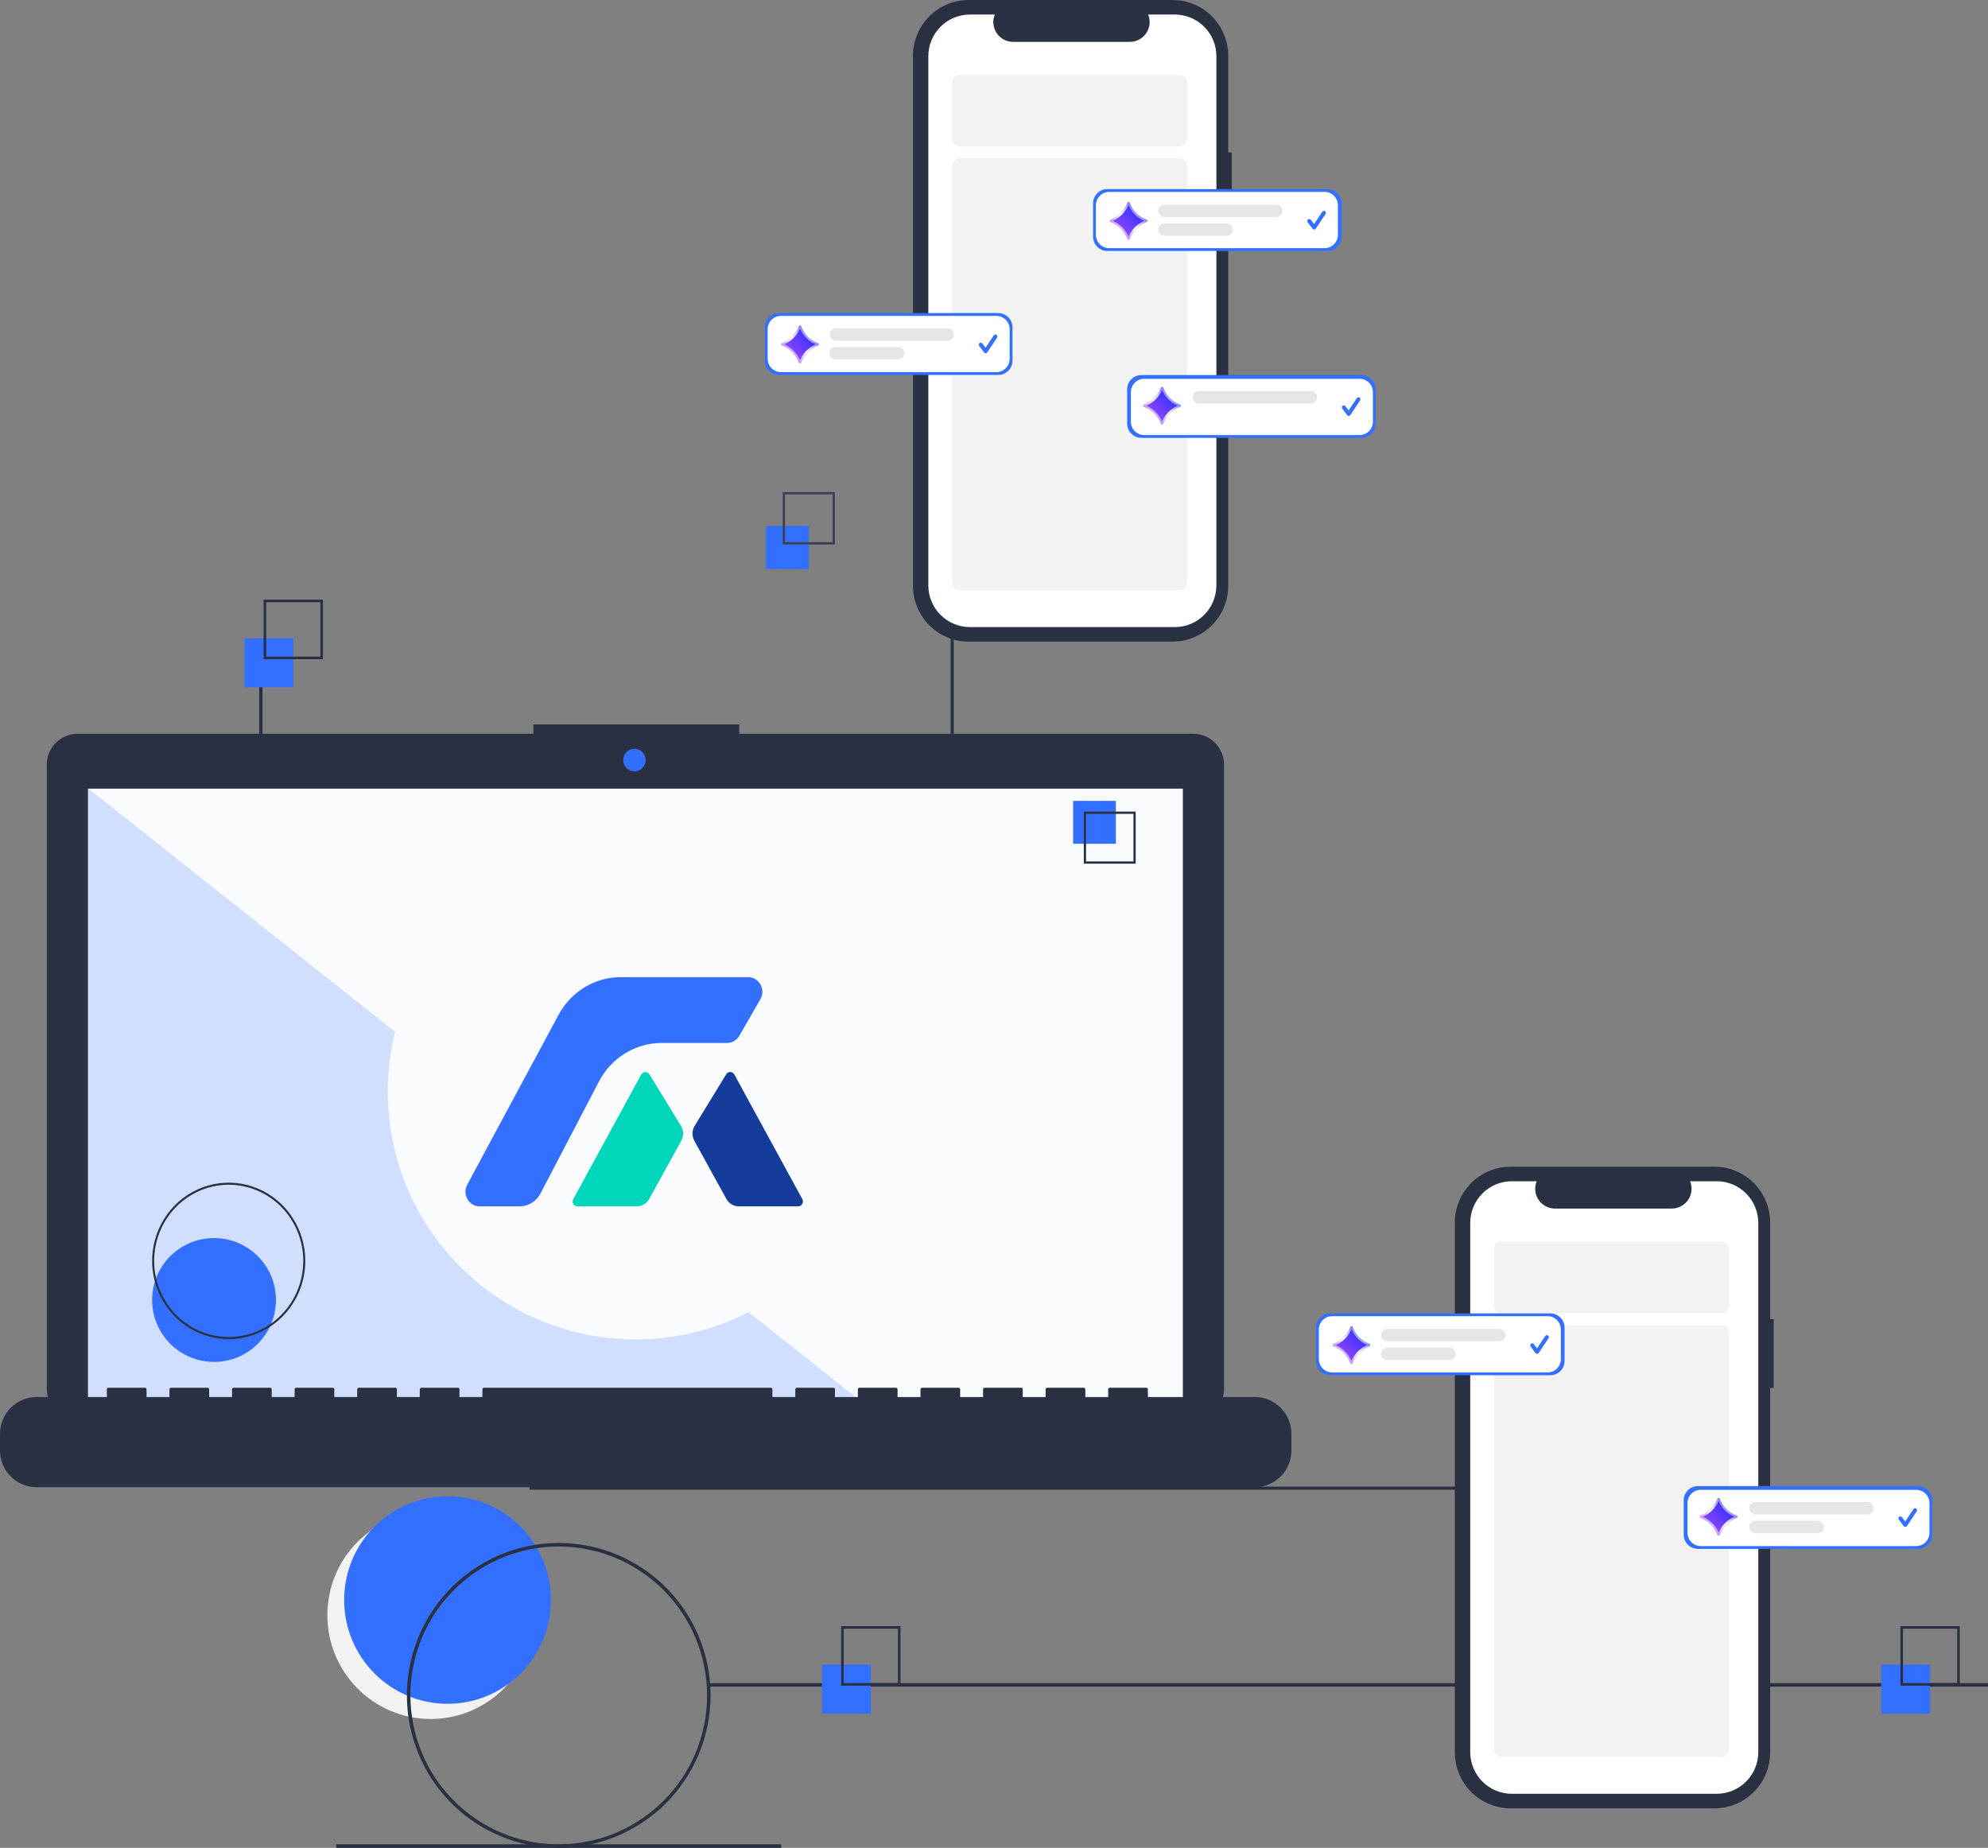<svg width="610" height="567" viewBox="0 0 610 567" fill="none" xmlns="http://www.w3.org/2000/svg">
<rect x="0" y="0" width="610" height="567" fill="#808080" stroke="none"/>
<path d="M132.171 527.47C149.691 527.47 163.894 513.211 163.894 495.622C163.894 478.034 149.691 463.775 132.171 463.775C114.65 463.775 100.447 478.034 100.447 495.622C100.447 513.211 114.65 527.47 132.171 527.47Z" fill="#F2F2F2"/>
<path d="M137.328 522.809C154.848 522.809 169.051 508.551 169.051 490.962C169.051 473.373 154.848 459.115 137.328 459.115C119.808 459.115 105.604 473.373 105.604 490.962C105.604 508.551 119.808 522.809 137.328 522.809Z" fill="#3370FF"/>
<path d="M507.384 456.165H162.478V457.116H507.384V456.165Z" fill="#2A3142"/>
<path d="M366.155 225.166H226.84V222.283H163.669V225.166H23.78C22.543 225.166 21.317 225.41 20.174 225.886C19.03 226.361 17.992 227.058 17.117 227.936C16.241 228.815 15.547 229.858 15.074 231.006C14.6 232.153 14.356 233.384 14.356 234.626V426.136C14.356 428.645 15.349 431.051 17.117 432.825C18.884 434.599 21.281 435.596 23.78 435.596H366.155C368.655 435.596 371.051 434.599 372.819 432.825C374.586 431.051 375.579 428.645 375.579 426.136V234.626C375.579 233.384 375.335 232.153 374.862 231.006C374.388 229.858 373.694 228.815 372.819 227.936C371.944 227.058 370.905 226.361 369.762 225.886C368.618 225.41 367.393 225.166 366.155 225.166Z" fill="#2A3142"/>
<path d="M362.954 242H27V432.252H362.954V242Z" fill="#F9FBFF"/>
<path d="M194.681 236.696C196.584 236.696 198.127 235.147 198.127 233.237C198.127 231.326 196.584 229.778 194.681 229.778C192.778 229.778 191.235 231.326 191.235 233.237C191.235 235.147 192.778 236.696 194.681 236.696Z" fill="#3370FF"/>
<path opacity="0.2" d="M266.868 432.137H26.991V241.885L266.868 432.137Z" fill="#3370FF"/>
<path d="M119 335C119 376.974 153.026 411 195 411C236.974 411 271 376.974 271 335C271 293.026 236.974 259 195 259C153.026 259 119 293.026 119 335Z" fill="#F9FBFF"/>
<path d="M147.19 370.164H159.438C162.115 370.164 164.576 368.65 165.843 366.223L183.788 331.858C187.589 324.578 194.971 320.036 203.002 320.036H223.102C224.643 320.036 226.07 319.2 226.855 317.836L233.318 306.613C235.042 303.621 232.946 299.836 229.565 299.836H190.461C182.525 299.836 175.216 304.271 171.374 311.416L143.373 363.502C141.764 366.494 143.867 370.164 147.19 370.164Z" fill="#3370FF"/>
<path d="M195.416 370.164H177.175C176.063 370.164 175.363 368.933 175.907 367.935L196.762 329.711C197.301 328.722 198.673 328.686 199.26 329.646L208.929 345.448C209.785 346.847 209.825 348.616 209.033 350.053L199.211 367.888C198.437 369.295 196.987 370.164 195.416 370.164Z" fill="#00D6B9"/>
<path d="M226.674 370.164H244.915C246.026 370.164 246.727 368.933 246.183 367.935L225.328 329.711C224.789 328.722 223.417 328.686 222.83 329.646L213.161 345.448C212.305 346.847 212.265 348.616 213.057 350.053L222.879 367.888C223.653 369.295 225.103 370.164 226.674 370.164Z" fill="#143C9A"/>
<path d="M65.678 417.9C76.171 417.9 84.678 409.394 84.678 398.9C84.678 388.407 76.171 379.9 65.678 379.9C55.184 379.9 46.678 388.407 46.678 398.9C46.678 409.394 55.184 417.9 65.678 417.9Z" fill="#3370FF"/>
<path d="M342.388 245.745H329.273V258.91H342.388V245.745Z" fill="#3370FF"/>
<path d="M348.477 265.023H332.552V249.036H348.477V265.023ZM333.244 264.328H347.784V249.731H333.244V264.328Z" fill="#2A3142"/>
<path d="M385.012 428.678H352.225V426.306C352.225 426.244 352.213 426.183 352.19 426.126C352.166 426.069 352.132 426.017 352.088 425.974C352.045 425.93 351.993 425.895 351.936 425.872C351.879 425.848 351.818 425.836 351.757 425.836H340.516C340.454 425.836 340.393 425.848 340.337 425.872C340.28 425.895 340.228 425.93 340.185 425.974C340.141 426.017 340.107 426.069 340.083 426.126C340.059 426.183 340.047 426.244 340.047 426.306V428.678H333.022V426.306C333.022 426.244 333.009 426.183 332.986 426.126C332.962 426.069 332.928 426.017 332.884 425.974C332.841 425.93 332.789 425.895 332.732 425.872C332.676 425.848 332.615 425.836 332.553 425.836H321.312C321.25 425.836 321.19 425.848 321.133 425.872C321.076 425.895 321.024 425.93 320.981 425.974C320.937 426.017 320.903 426.069 320.879 426.126C320.856 426.183 320.844 426.244 320.844 426.306V428.678H313.818V426.306C313.818 426.244 313.806 426.183 313.782 426.126C313.759 426.069 313.724 426.017 313.681 425.974C313.637 425.93 313.586 425.895 313.529 425.872C313.472 425.848 313.411 425.836 313.349 425.836H302.108C302.047 425.836 301.986 425.848 301.929 425.872C301.872 425.895 301.82 425.93 301.777 425.974C301.734 426.017 301.699 426.069 301.676 426.126C301.652 426.183 301.64 426.244 301.64 426.306V428.678H294.614V426.306C294.614 426.244 294.602 426.183 294.578 426.126C294.555 426.069 294.52 426.017 294.477 425.974C294.433 425.93 294.382 425.895 294.325 425.872C294.268 425.848 294.207 425.836 294.146 425.836H282.904C282.843 425.836 282.782 425.848 282.725 425.872C282.668 425.895 282.617 425.93 282.573 425.974C282.53 426.017 282.495 426.069 282.472 426.126C282.448 426.183 282.436 426.244 282.436 426.306V428.678H275.41V426.306C275.41 426.244 275.398 426.183 275.375 426.126C275.351 426.069 275.317 426.017 275.273 425.974C275.23 425.93 275.178 425.895 275.121 425.872C275.064 425.848 275.003 425.836 274.942 425.836H263.701C263.639 425.836 263.578 425.848 263.521 425.872C263.465 425.895 263.413 425.93 263.369 425.974C263.326 426.017 263.291 426.069 263.268 426.126C263.244 426.183 263.232 426.244 263.232 426.306V428.678H256.206V426.306C256.207 426.244 256.194 426.183 256.171 426.126C256.147 426.069 256.113 426.017 256.069 425.974C256.026 425.93 255.974 425.895 255.917 425.872C255.861 425.848 255.8 425.836 255.738 425.836H244.497C244.435 425.836 244.374 425.848 244.318 425.872C244.261 425.895 244.209 425.93 244.166 425.974C244.122 426.017 244.088 426.069 244.064 426.126C244.041 426.183 244.028 426.244 244.028 426.306V428.678H237.003V426.306C237.003 426.244 236.991 426.183 236.967 426.126C236.944 426.069 236.909 426.017 236.866 425.974C236.822 425.93 236.77 425.895 236.714 425.872C236.657 425.848 236.596 425.836 236.534 425.836H148.478C148.416 425.836 148.356 425.848 148.299 425.872C148.242 425.895 148.19 425.93 148.147 425.974C148.103 426.017 148.069 426.069 148.045 426.126C148.022 426.183 148.01 426.244 148.01 426.306V428.678H140.984V426.306C140.984 426.244 140.972 426.183 140.948 426.126C140.925 426.069 140.89 426.017 140.847 425.974C140.803 425.93 140.752 425.895 140.695 425.872C140.638 425.848 140.577 425.836 140.515 425.836H129.274C129.213 425.836 129.152 425.848 129.095 425.872C129.038 425.895 128.986 425.93 128.943 425.974C128.9 426.017 128.865 426.069 128.841 426.126C128.818 426.183 128.806 426.244 128.806 426.306V428.678H121.78V426.306C121.78 426.244 121.768 426.183 121.744 426.126C121.721 426.069 121.686 426.017 121.643 425.974C121.599 425.93 121.548 425.895 121.491 425.872C121.434 425.848 121.373 425.836 121.312 425.836H110.07C110.009 425.836 109.948 425.848 109.891 425.872C109.834 425.895 109.783 425.93 109.739 425.974C109.696 426.017 109.661 426.069 109.638 426.126C109.614 426.183 109.602 426.244 109.602 426.306V428.678H102.576V426.306C102.576 426.244 102.564 426.183 102.541 426.126C102.517 426.069 102.483 426.017 102.439 425.974C102.396 425.93 102.344 425.895 102.287 425.872C102.23 425.848 102.169 425.836 102.108 425.836H90.867C90.805 425.836 90.744 425.848 90.687 425.872C90.631 425.895 90.579 425.93 90.535 425.974C90.492 426.017 90.457 426.069 90.434 426.126C90.41 426.183 90.398 426.244 90.398 426.306V428.678H83.373V426.306C83.373 426.244 83.36 426.183 83.337 426.126C83.313 426.069 83.279 426.017 83.235 425.974C83.192 425.93 83.14 425.895 83.083 425.872C83.027 425.848 82.966 425.836 82.904 425.836H71.663C71.601 425.836 71.54 425.848 71.484 425.872C71.427 425.895 71.375 425.93 71.332 425.974C71.288 426.017 71.254 426.069 71.23 426.126C71.207 426.183 71.195 426.244 71.195 426.306V428.678H64.169V426.306C64.169 426.244 64.157 426.183 64.133 426.126C64.109 426.069 64.075 426.017 64.031 425.974C63.988 425.93 63.936 425.895 63.88 425.872C63.823 425.848 63.762 425.836 63.7 425.836H52.459C52.398 425.836 52.337 425.848 52.28 425.872C52.223 425.895 52.171 425.93 52.128 425.974C52.084 426.017 52.05 426.069 52.026 426.126C52.003 426.183 51.991 426.244 51.991 426.306V428.678H44.965V426.306C44.965 426.244 44.953 426.183 44.929 426.126C44.906 426.069 44.871 426.017 44.828 425.974C44.784 425.93 44.733 425.895 44.676 425.872C44.619 425.848 44.558 425.836 44.497 425.836H33.255C33.194 425.836 33.133 425.848 33.076 425.872C33.019 425.895 32.968 425.93 32.924 425.974C32.881 426.017 32.846 426.069 32.823 426.126C32.799 426.183 32.787 426.244 32.787 426.306V428.678H11.241C8.26 428.678 5.401 429.867 3.292 431.983C1.184 434.099 2.84035e-06 436.97 0 439.963V445.066C8.52104e-06 448.059 1.184 450.929 3.292 453.045C5.401 455.162 8.26 456.351 11.241 456.351H385.012C387.994 456.351 390.853 455.162 392.961 453.045C395.069 450.929 396.254 448.059 396.254 445.066V439.963C396.254 436.97 395.069 434.099 392.961 431.983C390.853 429.867 387.994 428.678 385.012 428.678Z" fill="#2A3142"/>
<path d="M70.178 410.9C65.53 410.9 60.986 409.493 57.122 406.855C53.257 404.218 50.245 400.47 48.467 396.085C46.688 391.699 46.222 386.874 47.129 382.218C48.036 377.562 50.274 373.286 53.561 369.93C56.847 366.573 61.035 364.287 65.593 363.361C70.152 362.435 74.877 362.911 79.171 364.727C83.465 366.544 87.135 369.62 89.717 373.566C92.299 377.513 93.678 382.153 93.678 386.9C93.671 393.263 91.192 399.363 86.787 403.863C82.381 408.362 76.408 410.893 70.178 410.9ZM70.178 363.532C65.652 363.532 61.228 364.902 57.465 367.47C53.703 370.038 50.77 373.687 49.038 377.957C47.306 382.227 46.853 386.926 47.736 391.459C48.619 395.992 50.798 400.156 53.998 403.424C57.198 406.692 61.275 408.918 65.714 409.82C70.152 410.721 74.753 410.258 78.934 408.49C83.115 406.721 86.689 403.726 89.203 399.883C91.717 396.04 93.059 391.522 93.059 386.9C93.052 380.705 90.639 374.765 86.35 370.384C82.06 366.003 76.244 363.539 70.178 363.532Z" fill="#2A3142"/>
<path d="M291.698 166.075L291.698 237.409L292.649 237.409L292.649 166.075L291.698 166.075Z" fill="#2A3142"/>
<path d="M79.533 197L79.533 237L80.532 237L80.532 197L79.533 197Z" fill="#2A3142"/>
<path d="M610 516.469H217.495V517.544H610V516.469Z" fill="#2A3142"/>
<path d="M239.717 565.925H103.171V567H239.717V565.925Z" fill="#2A3142"/>
<path d="M267.202 510.801H252.209V525.853H267.202V510.801Z" fill="#3370FF"/>
<path d="M276.306 517.252H258.1V498.974H276.306V517.252ZM258.891 516.457H275.514V499.769H258.891V516.457Z" fill="#2A3142"/>
<path d="M592.238 510.801H577.245V525.853H592.238V510.801Z" fill="#3370FF"/>
<path d="M89.993 195.827H75V210.878H89.993V195.827Z" fill="#3370FF"/>
<path d="M601.34 517.252H583.134V498.974H601.34V517.252ZM583.925 516.457H600.548V499.769H583.925V516.457Z" fill="#2A3142"/>
<path d="M99.095 202.277H80.889V184H99.095V202.277ZM81.68 201.483H98.303V184.795H81.68V201.483Z" fill="#2A3142"/>
<path d="M171.444 567C162.23 567 153.223 564.257 145.562 559.118C137.901 553.979 131.93 546.675 128.404 538.129C124.878 529.583 123.955 520.18 125.753 511.107C127.55 502.035 131.987 493.702 138.502 487.161C145.018 480.621 153.319 476.166 162.355 474.362C171.392 472.557 180.759 473.483 189.272 477.023C197.785 480.563 205.06 486.557 210.179 494.248C215.298 501.939 218.031 510.982 218.031 520.232C218.017 532.631 213.104 544.519 204.37 553.286C195.637 562.054 183.795 566.986 171.444 567ZM171.444 474.538C162.442 474.538 153.642 477.218 146.157 482.239C138.672 487.26 132.838 494.396 129.393 502.745C125.948 511.095 125.047 520.282 126.803 529.146C128.559 538.009 132.894 546.151 139.26 552.541C145.625 558.932 153.735 563.284 162.564 565.047C171.394 566.81 180.545 565.905 188.862 562.447C197.179 558.988 204.288 553.132 209.289 545.617C214.29 538.103 216.96 529.269 216.96 520.232C216.946 508.117 212.146 496.503 203.613 487.937C195.08 479.37 183.511 474.552 171.444 474.538Z" fill="#2A3142"/>
<g clip-path="url(#clip0_108_652)">
<path d="M544.233 404.786H543.154V375.152C543.154 370.604 541.354 366.241 538.149 363.025C534.944 359.809 530.597 358.002 526.064 358.002H463.498C461.254 358.002 459.032 358.446 456.958 359.307C454.885 360.169 453.001 361.433 451.414 363.025C449.827 364.618 448.568 366.508 447.709 368.589C446.85 370.67 446.408 372.9 446.408 375.152V537.729C446.408 539.981 446.85 542.211 447.709 544.292C448.568 546.373 449.827 548.264 451.414 549.856C453.001 551.449 454.885 552.712 456.958 553.574C459.032 554.436 461.254 554.879 463.498 554.879H526.063C530.596 554.879 534.943 553.072 538.147 549.856C541.352 546.64 543.153 542.278 543.153 537.729V425.881H544.233V404.786Z" fill="#2A3142"/>
<path d="M526.755 362.463H518.588C518.964 363.387 519.107 364.389 519.006 365.382C518.904 366.374 518.561 367.327 518.006 368.155C517.452 368.983 516.702 369.662 515.825 370.131C514.947 370.6 513.968 370.846 512.974 370.846H477.129C476.134 370.846 475.155 370.6 474.278 370.131C473.4 369.662 472.651 368.983 472.096 368.155C471.541 367.327 471.198 366.374 471.097 365.382C470.995 364.389 471.139 363.387 471.514 362.463H463.887C460.502 362.463 457.256 363.812 454.862 366.214C452.469 368.616 451.124 371.874 451.124 375.271V537.612C451.124 541.009 452.469 544.266 454.862 546.668C457.256 549.07 460.502 550.42 463.887 550.42H526.752C530.137 550.42 533.384 549.07 535.777 546.668C538.171 544.266 539.516 541.008 539.516 537.612V375.271C539.516 371.875 538.171 368.617 535.778 366.215C533.385 363.813 530.139 362.464 526.754 362.463L526.755 362.463Z" fill="white"/>
<path d="M460.644 381.013H528.349C528.928 381.013 529.483 381.244 529.893 381.655C530.303 382.066 530.533 382.623 530.533 383.205V400.738C530.533 401.32 530.303 401.877 529.893 402.288C529.483 402.699 528.928 402.93 528.349 402.93H460.644C460.065 402.93 459.509 402.699 459.1 402.288C458.69 401.877 458.46 401.32 458.46 400.738V383.205C458.46 382.623 458.69 382.066 459.1 381.655C459.509 381.244 460.065 381.013 460.644 381.013Z" fill="#F2F2F2"/>
<path d="M460.644 406.601H528.349C528.933 406.605 529.491 406.843 529.9 407.26C530.31 407.678 530.537 408.241 530.533 408.827V536.863C530.537 537.449 530.31 538.013 529.9 538.431C529.491 538.848 528.933 539.085 528.349 539.09H460.644C460.06 539.085 459.502 538.848 459.093 538.431C458.683 538.013 458.455 537.449 458.46 536.863V408.827C458.455 408.241 458.683 407.678 459.093 407.26C459.502 406.843 460.06 406.605 460.644 406.601Z" fill="#F2F2F2"/>
<path d="M475.713 403H408.184C405.772 403 403.816 404.963 403.816 407.383V417.606C403.816 420.027 405.772 421.989 408.184 421.989H475.713C478.125 421.989 480.081 420.027 480.081 417.606V407.383C480.081 404.963 478.125 403 475.713 403Z" fill="#3370FF"/>
<path d="M474.839 403.863H408.772C406.51 403.863 404.677 405.703 404.677 407.973V417.017C404.677 419.286 406.51 421.126 408.772 421.126H474.839C477.101 421.126 478.934 419.286 478.934 417.017V407.973C478.934 405.703 477.101 403.863 474.839 403.863Z" fill="white"/>
<path d="M471.646 415.424C471.551 415.424 471.457 415.402 471.372 415.359C471.287 415.316 471.214 415.254 471.157 415.177L469.658 413.173C469.561 413.042 469.519 412.879 469.542 412.718C469.565 412.557 469.651 412.412 469.781 412.314C469.91 412.217 470.073 412.175 470.234 412.198C470.394 412.221 470.539 412.307 470.636 412.437L471.616 413.748L474.134 409.958C474.224 409.823 474.364 409.729 474.523 409.697C474.682 409.665 474.847 409.698 474.982 409.788C475.116 409.878 475.21 410.019 475.242 410.178C475.274 410.338 475.241 410.503 475.151 410.639L472.154 415.151C472.1 415.233 472.027 415.3 471.942 415.348C471.856 415.396 471.761 415.422 471.663 415.425L471.646 415.424Z" fill="#3370FF"/>
<path d="M425.701 407.774H460.006C460.257 407.774 460.504 407.824 460.736 407.92C460.967 408.016 461.177 408.157 461.354 408.334C461.531 408.512 461.671 408.723 461.767 408.955C461.863 409.187 461.912 409.435 461.912 409.687C461.912 409.938 461.863 410.186 461.767 410.418C461.671 410.651 461.531 410.861 461.354 411.039C461.177 411.217 460.967 411.357 460.736 411.454C460.504 411.55 460.257 411.599 460.006 411.599H425.701C425.195 411.599 424.711 411.398 424.353 411.039C423.996 410.68 423.795 410.194 423.795 409.687C423.795 409.179 423.996 408.693 424.353 408.334C424.711 407.976 425.195 407.774 425.701 407.774Z" fill="#E6E6E6"/>
<path d="M414.34 407.188C414.458 406.868 414.911 406.868 415.029 407.188C415.918 409.597 417.815 411.502 420.223 412.395C420.541 412.514 420.541 412.964 420.223 413.083C417.815 413.976 415.918 415.881 415.029 418.29C414.911 418.61 414.458 418.61 414.34 418.29C413.451 415.881 411.553 413.976 409.146 413.083C408.828 412.964 408.828 412.514 409.146 412.395C411.553 411.502 413.451 409.597 414.34 407.188Z" fill="url(#paint0_linear_108_652)"/>
<path d="M414.729 407.252C414.738 407.258 414.748 407.268 414.756 407.289C415.674 409.777 417.634 411.745 420.121 412.669C420.142 412.676 420.152 412.687 420.158 412.696C420.165 412.707 420.17 412.722 420.17 412.739C420.17 412.756 420.165 412.771 420.158 412.782C420.152 412.791 420.142 412.801 420.121 412.809C417.634 413.733 415.674 415.7 414.756 418.189C414.748 418.21 414.738 418.22 414.729 418.226C414.718 418.233 414.702 418.238 414.685 418.238C414.667 418.238 414.651 418.233 414.641 418.226C414.631 418.22 414.621 418.21 414.613 418.189C413.695 415.7 411.735 413.733 409.248 412.809C409.227 412.801 409.217 412.791 409.211 412.782C409.204 412.771 409.199 412.756 409.199 412.739C409.199 412.722 409.204 412.707 409.211 412.696C409.217 412.687 409.227 412.676 409.248 412.669C411.735 411.745 413.695 409.777 414.613 407.289C414.621 407.268 414.631 407.258 414.641 407.252C414.651 407.244 414.667 407.24 414.685 407.24C414.702 407.24 414.718 407.244 414.729 407.252Z" fill="url(#paint1_linear_108_652)" stroke="url(#paint2_linear_108_652)" stroke-width="0.583"/>
<path d="M425.701 413.512H444.759C445.01 413.512 445.257 413.561 445.489 413.657C445.72 413.753 445.93 413.894 446.107 414.072C446.284 414.249 446.424 414.46 446.52 414.692C446.616 414.924 446.665 415.173 446.665 415.424C446.665 415.675 446.616 415.924 446.52 416.156C446.424 416.388 446.284 416.599 446.107 416.777C445.93 416.954 445.72 417.095 445.489 417.191C445.257 417.287 445.01 417.337 444.759 417.337H425.701C425.195 417.337 424.711 417.135 424.353 416.777C423.996 416.418 423.795 415.931 423.795 415.424C423.795 414.917 423.996 414.431 424.353 414.072C424.711 413.713 425.195 413.512 425.701 413.512Z" fill="#E6E6E6"/>
<path d="M588.529 456H521.001C518.588 456 516.633 457.963 516.633 460.383V470.894C516.633 473.315 518.588 475.277 521.001 475.277H588.529C590.942 475.277 592.897 473.315 592.897 470.894V460.383C592.897 457.963 590.942 456 588.529 456Z" fill="#3370FF"/>
<path d="M587.942 457.151H521.874C519.613 457.151 517.779 458.991 517.779 461.26V470.304C517.779 472.574 519.613 474.414 521.874 474.414H587.942C590.203 474.414 592.037 472.574 592.037 470.304V461.26C592.037 458.991 590.203 457.151 587.942 457.151Z" fill="white"/>
<path d="M584.622 468.541C584.527 468.541 584.434 468.518 584.349 468.476C584.264 468.433 584.19 468.371 584.133 468.294L582.635 466.289C582.538 466.159 582.496 465.996 582.519 465.835C582.542 465.674 582.627 465.529 582.757 465.431C582.887 465.333 583.05 465.292 583.21 465.315C583.371 465.338 583.515 465.424 583.613 465.554L584.593 466.865L587.111 463.075C587.201 462.94 587.34 462.846 587.499 462.814C587.658 462.782 587.823 462.815 587.958 462.905C588.093 462.995 588.187 463.136 588.218 463.295C588.25 463.455 588.218 463.62 588.128 463.756L585.131 468.268C585.077 468.35 585.004 468.417 584.919 468.465C584.833 468.512 584.737 468.539 584.64 468.542L584.622 468.541Z" fill="#3370FF"/>
<path d="M538.678 460.891H572.984C573.234 460.891 573.482 460.941 573.713 461.037C573.944 461.133 574.154 461.274 574.331 461.451C574.508 461.629 574.649 461.84 574.745 462.072C574.84 462.304 574.89 462.552 574.89 462.804C574.89 463.055 574.84 463.304 574.745 463.536C574.649 463.768 574.508 463.978 574.331 464.156C574.154 464.334 573.944 464.474 573.713 464.571C573.482 464.667 573.234 464.716 572.984 464.716H538.678C538.173 464.716 537.688 464.515 537.331 464.156C536.973 463.797 536.772 463.311 536.772 462.804C536.772 462.296 536.973 461.81 537.331 461.451C537.688 461.093 538.173 460.891 538.678 460.891Z" fill="#E6E6E6"/>
<path d="M526.992 459.863C527.11 459.543 527.563 459.543 527.681 459.863C528.57 462.272 530.468 464.176 532.875 465.07C533.194 465.188 533.194 465.639 532.875 465.757C530.468 466.651 528.57 468.555 527.681 470.964C527.563 471.284 527.11 471.284 526.992 470.964C526.104 468.555 524.206 466.651 521.799 465.757C521.48 465.639 521.48 465.188 521.799 465.07C524.206 464.176 526.104 462.272 526.992 459.863Z" fill="url(#paint3_linear_108_652)"/>
<path d="M527.381 459.926C527.39 459.932 527.401 459.943 527.408 459.963C528.326 462.452 530.286 464.42 532.773 465.343C532.794 465.351 532.805 465.361 532.811 465.37C532.818 465.381 532.822 465.396 532.822 465.413C532.822 465.431 532.817 465.446 532.811 465.456C532.805 465.466 532.794 465.476 532.773 465.484C530.286 466.407 528.326 468.375 527.408 470.864C527.401 470.884 527.39 470.895 527.381 470.901C527.37 470.908 527.354 470.912 527.337 470.912C527.319 470.912 527.304 470.908 527.293 470.901C527.284 470.895 527.273 470.884 527.266 470.864C526.348 468.375 524.387 466.407 521.9 465.484C521.88 465.476 521.869 465.466 521.863 465.456C521.856 465.446 521.852 465.431 521.852 465.413C521.852 465.396 521.856 465.381 521.863 465.37C521.869 465.361 521.88 465.351 521.9 465.343C524.387 464.42 526.348 462.452 527.266 459.963C527.273 459.943 527.284 459.932 527.293 459.926C527.304 459.919 527.319 459.914 527.337 459.914C527.354 459.914 527.37 459.919 527.381 459.926Z" fill="url(#paint4_linear_108_652)" stroke="url(#paint5_linear_108_652)" stroke-width="0.583"/>
<path d="M538.678 466.629H557.737C557.987 466.629 558.235 466.678 558.466 466.774C558.697 466.87 558.908 467.011 559.085 467.189C559.261 467.366 559.402 467.577 559.498 467.809C559.593 468.041 559.643 468.29 559.643 468.541C559.643 468.792 559.593 469.041 559.498 469.273C559.402 469.505 559.261 469.716 559.085 469.894C558.908 470.071 558.697 470.212 558.466 470.308C558.235 470.404 557.987 470.454 557.737 470.454H538.678C538.173 470.454 537.688 470.252 537.331 469.894C536.973 469.535 536.772 469.048 536.772 468.541C536.772 468.034 536.973 467.548 537.331 467.189C537.688 466.83 538.173 466.629 538.678 466.629Z" fill="#E6E6E6"/>
</g>
<g clip-path="url(#clip1_108_652)">
<path d="M377.956 46.786H376.877V17.152C376.877 12.604 375.077 8.241 371.872 5.025C368.667 1.809 364.32 0.002 359.787 0.002H297.221C294.977 0.002 292.754 0.446 290.681 1.307C288.607 2.169 286.723 3.433 285.136 5.025C283.549 6.618 282.291 8.508 281.432 10.589C280.573 12.67 280.131 14.9 280.131 17.152V179.729C280.131 181.981 280.573 184.211 281.432 186.292C282.291 188.373 283.549 190.264 285.136 191.856C286.723 193.449 288.607 194.712 290.681 195.574C292.754 196.436 294.977 196.879 297.221 196.879H359.786C364.318 196.879 368.665 195.072 371.87 191.856C375.075 188.64 376.876 184.278 376.876 179.729V67.881H377.956V46.786Z" fill="#2A3142"/>
<path d="M360.477 4.463H352.311C352.686 5.387 352.83 6.389 352.728 7.382C352.627 8.374 352.284 9.327 351.729 10.155C351.174 10.983 350.425 11.662 349.548 12.131C348.67 12.6 347.691 12.846 346.697 12.846H310.851C309.857 12.846 308.878 12.6 308 12.131C307.123 11.662 306.373 10.983 305.819 10.155C305.264 9.327 304.921 8.374 304.819 7.382C304.718 6.389 304.861 5.387 305.237 4.463H297.61C294.225 4.463 290.979 5.812 288.585 8.214C286.191 10.616 284.847 13.874 284.847 17.271V179.612C284.847 183.009 286.191 186.266 288.585 188.668C290.979 191.07 294.225 192.42 297.61 192.42H360.475C363.86 192.42 367.106 191.07 369.5 188.668C371.893 186.266 373.238 183.008 373.238 179.612V17.271C373.238 13.875 371.894 10.617 369.501 8.215C367.107 5.813 363.862 4.463 360.477 4.463L360.477 4.463Z" fill="white"/>
<path d="M294.367 23.013H362.071C362.651 23.013 363.206 23.244 363.616 23.655C364.025 24.066 364.255 24.623 364.255 25.205V42.738C364.255 43.32 364.025 43.877 363.616 44.288C363.206 44.699 362.651 44.93 362.071 44.93H294.367C293.787 44.93 293.232 44.699 292.822 44.288C292.413 43.877 292.183 43.32 292.183 42.738V25.205C292.183 24.623 292.413 24.066 292.822 23.655C293.232 23.244 293.787 23.013 294.367 23.013Z" fill="#F2F2F2"/>
<path d="M294.367 48.601H362.071C362.655 48.605 363.213 48.843 363.623 49.26C364.032 49.678 364.26 50.242 364.255 50.828V178.863C364.26 179.449 364.032 180.013 363.623 180.431C363.213 180.848 362.655 181.085 362.071 181.09H294.367C293.783 181.085 293.225 180.848 292.815 180.431C292.406 180.013 292.178 179.449 292.183 178.863V50.828C292.178 50.242 292.406 49.678 292.815 49.26C293.225 48.843 293.783 48.605 294.367 48.601Z" fill="#F2F2F2"/>
<path d="M306.298 96.062H239.057C236.644 96.062 234.688 98.025 234.688 100.446V110.668C234.688 113.089 236.644 115.052 239.057 115.052H306.298C308.711 115.052 310.666 113.089 310.666 110.668V100.446C310.666 98.025 308.711 96.062 306.298 96.062Z" fill="#3370FF"/>
<path d="M305.711 96.925H239.644C237.382 96.925 235.549 98.765 235.549 101.035V110.079C235.549 112.349 237.382 114.189 239.644 114.189H305.711C307.973 114.189 309.806 112.349 309.806 110.079V101.035C309.806 98.765 307.973 96.925 305.711 96.925Z" fill="white"/>
<path d="M302.437 108.38C302.342 108.38 302.248 108.357 302.163 108.314C302.078 108.272 302.005 108.21 301.948 108.133L300.449 106.128C300.352 105.998 300.31 105.835 300.333 105.674C300.356 105.513 300.442 105.367 300.572 105.27C300.701 105.172 300.864 105.13 301.025 105.153C301.185 105.176 301.33 105.262 301.427 105.392L302.407 106.704L304.925 102.914C305.015 102.779 305.155 102.685 305.314 102.653C305.473 102.621 305.638 102.654 305.773 102.744C305.908 102.834 306.001 102.974 306.033 103.134C306.065 103.293 306.032 103.459 305.942 103.594L302.945 108.107C302.891 108.188 302.818 108.256 302.733 108.304C302.647 108.351 302.552 108.378 302.454 108.38L302.437 108.38Z" fill="#3370FF"/>
<path d="M256.493 100.729H290.798C291.049 100.729 291.296 100.779 291.528 100.875C291.759 100.971 291.969 101.112 292.146 101.29C292.323 101.467 292.463 101.678 292.559 101.91C292.655 102.142 292.704 102.391 292.704 102.642C292.704 102.893 292.655 103.142 292.559 103.374C292.463 103.606 292.323 103.817 292.146 103.994C291.969 104.172 291.759 104.313 291.528 104.409C291.296 104.505 291.049 104.555 290.798 104.555H256.493C255.987 104.555 255.503 104.353 255.145 103.994C254.788 103.636 254.587 103.149 254.587 102.642C254.587 102.135 254.788 101.648 255.145 101.29C255.503 100.931 255.987 100.729 256.493 100.729Z" fill="#E6E6E6"/>
<path d="M245.119 100.126C245.237 99.805 245.69 99.805 245.808 100.126C246.697 102.535 248.595 104.439 251.002 105.333C251.321 105.451 251.321 105.902 251.002 106.02C248.595 106.914 246.697 108.818 245.808 111.227C245.69 111.547 245.237 111.547 245.119 111.227C244.231 108.818 242.333 106.914 239.926 106.02C239.607 105.902 239.607 105.451 239.926 105.333C242.333 104.439 244.231 102.535 245.119 100.126Z" fill="url(#paint6_linear_108_652)"/>
<path d="M245.508 100.189C245.517 100.195 245.527 100.205 245.535 100.226C246.453 102.715 248.413 104.683 250.9 105.606C250.921 105.614 250.931 105.624 250.938 105.633C250.944 105.644 250.949 105.659 250.949 105.676C250.949 105.693 250.944 105.709 250.938 105.719C250.931 105.728 250.921 105.739 250.9 105.747C248.413 106.67 246.453 108.638 245.535 111.126C245.528 111.147 245.517 111.157 245.508 111.164C245.497 111.171 245.481 111.175 245.464 111.175C245.446 111.175 245.431 111.171 245.42 111.164C245.411 111.158 245.4 111.147 245.393 111.126C244.475 108.638 242.514 106.67 240.027 105.747C240.007 105.739 239.996 105.728 239.99 105.719C239.983 105.709 239.979 105.694 239.979 105.676C239.979 105.659 239.983 105.644 239.99 105.633C239.996 105.624 240.007 105.614 240.027 105.606C242.514 104.683 244.475 102.715 245.393 100.226C245.4 100.205 245.411 100.195 245.42 100.189C245.431 100.182 245.446 100.177 245.464 100.177C245.481 100.177 245.497 100.182 245.508 100.189Z" fill="url(#paint7_linear_108_652)" stroke="url(#paint8_linear_108_652)" stroke-width="0.583"/>
<path d="M256.493 106.467H275.551C275.802 106.467 276.049 106.517 276.281 106.613C276.512 106.709 276.722 106.85 276.899 107.028C277.076 107.205 277.216 107.416 277.312 107.648C277.408 107.88 277.457 108.129 277.457 108.38C277.457 108.631 277.408 108.88 277.312 109.112C277.216 109.344 277.076 109.555 276.899 109.732C276.722 109.91 276.512 110.051 276.281 110.147C276.049 110.243 275.802 110.292 275.551 110.292H256.493C255.987 110.292 255.503 110.091 255.145 109.732C254.788 109.374 254.587 108.887 254.587 108.38C254.587 107.873 254.788 107.386 255.145 107.028C255.503 106.669 255.987 106.467 256.493 106.467Z" fill="#E6E6E6"/>
<path d="M407.302 58.018H339.773C337.361 58.018 335.405 59.98 335.405 62.401V72.624C335.405 75.045 337.361 77.007 339.773 77.007H407.302C409.714 77.007 411.67 75.045 411.67 72.624V62.401C411.67 59.98 409.714 58.018 407.302 58.018Z" fill="#3370FF"/>
<path d="M406.428 58.881H340.361C338.099 58.881 336.266 60.721 336.266 62.991V72.035C336.266 74.304 338.099 76.144 340.361 76.144H406.428C408.69 76.144 410.523 74.304 410.523 72.035V62.991C410.523 60.721 408.69 58.881 406.428 58.881Z" fill="white"/>
<path d="M403.235 70.442C403.14 70.442 403.046 70.419 402.961 70.376C402.876 70.334 402.803 70.272 402.746 70.195L401.247 68.19C401.15 68.06 401.108 67.897 401.131 67.736C401.154 67.575 401.24 67.43 401.369 67.332C401.499 67.234 401.662 67.192 401.822 67.215C401.983 67.238 402.128 67.324 402.225 67.454L403.205 68.766L405.723 64.976C405.813 64.841 405.953 64.747 406.112 64.715C406.271 64.683 406.436 64.716 406.571 64.806C406.705 64.896 406.799 65.037 406.831 65.196C406.863 65.356 406.83 65.521 406.74 65.656L403.743 70.169C403.689 70.251 403.616 70.318 403.531 70.366C403.445 70.413 403.35 70.44 403.252 70.443L403.235 70.442Z" fill="#3370FF"/>
<path d="M357.29 62.792H391.595C391.845 62.792 392.093 62.841 392.324 62.938C392.556 63.034 392.766 63.174 392.943 63.352C393.12 63.53 393.26 63.74 393.356 63.972C393.452 64.205 393.501 64.453 393.501 64.704C393.501 64.956 393.452 65.204 393.356 65.436C393.26 65.668 393.12 65.879 392.943 66.057C392.766 66.234 392.556 66.375 392.324 66.471C392.093 66.567 391.845 66.617 391.595 66.617H357.29C356.784 66.617 356.299 66.415 355.942 66.057C355.585 65.698 355.384 65.212 355.384 64.704C355.384 64.197 355.585 63.711 355.942 63.352C356.299 62.993 356.784 62.792 357.29 62.792Z" fill="#E6E6E6"/>
<path d="M345.929 62.206C346.047 61.886 346.5 61.886 346.618 62.206C347.506 64.615 349.404 66.52 351.811 67.413C352.13 67.532 352.13 67.982 351.811 68.101C349.404 68.994 347.506 70.899 346.618 73.308C346.5 73.628 346.047 73.628 345.929 73.308C345.04 70.899 343.142 68.994 340.735 68.101C340.417 67.982 340.417 67.532 340.735 67.413C343.142 66.52 345.04 64.615 345.929 62.206Z" fill="url(#paint9_linear_108_652)"/>
<path d="M346.317 62.27C346.327 62.276 346.337 62.286 346.345 62.307C347.263 64.795 349.223 66.763 351.71 67.686C351.731 67.694 351.741 67.705 351.747 67.714C351.754 67.725 351.759 67.74 351.759 67.757C351.759 67.774 351.754 67.789 351.747 67.8C351.741 67.809 351.731 67.819 351.71 67.827C349.223 68.751 347.263 70.718 346.345 73.207C346.337 73.228 346.327 73.238 346.317 73.244C346.307 73.251 346.291 73.256 346.273 73.256C346.256 73.256 346.24 73.251 346.229 73.244C346.22 73.238 346.21 73.228 346.202 73.207C345.284 70.718 343.324 68.751 340.837 67.827C340.816 67.819 340.806 67.809 340.8 67.8C340.793 67.789 340.788 67.774 340.788 67.757C340.788 67.74 340.793 67.725 340.8 67.714C340.806 67.705 340.816 67.694 340.837 67.686C343.324 66.763 345.284 64.795 346.202 62.307C346.21 62.286 346.22 62.276 346.229 62.27C346.24 62.262 346.256 62.258 346.273 62.258C346.291 62.258 346.307 62.262 346.317 62.27Z" fill="url(#paint10_linear_108_652)" stroke="url(#paint11_linear_108_652)" stroke-width="0.583"/>
<path d="M357.29 68.529H376.348C376.598 68.529 376.846 68.579 377.078 68.675C377.309 68.771 377.519 68.912 377.696 69.09C377.873 69.267 378.013 69.478 378.109 69.71C378.205 69.942 378.254 70.191 378.254 70.442C378.254 70.693 378.205 70.942 378.109 71.174C378.013 71.406 377.873 71.617 377.696 71.794C377.519 71.972 377.309 72.113 377.078 72.209C376.846 72.305 376.598 72.355 376.348 72.355H357.29C356.784 72.355 356.299 72.153 355.942 71.794C355.585 71.436 355.384 70.949 355.384 70.442C355.384 69.935 355.585 69.448 355.942 69.09C356.299 68.731 356.784 68.529 357.29 68.529Z" fill="#E6E6E6"/>
<path d="M417.753 115.084H350.224C347.812 115.084 345.856 117.047 345.856 119.468V129.978C345.856 132.399 347.812 134.362 350.224 134.362H417.753C420.165 134.362 422.121 132.399 422.121 129.978V119.468C422.121 117.047 420.165 115.084 417.753 115.084Z" fill="#3370FF"/>
<path d="M417.165 116.235H351.098C348.836 116.235 347.003 118.075 347.003 120.345V129.389C347.003 131.658 348.836 133.498 351.098 133.498H417.165C419.427 133.498 421.261 131.658 421.261 129.389V120.345C421.261 118.075 419.427 116.235 417.165 116.235Z" fill="white"/>
<path d="M413.846 127.625C413.751 127.625 413.657 127.603 413.572 127.56C413.488 127.517 413.414 127.455 413.357 127.379L411.859 125.374C411.761 125.244 411.72 125.08 411.742 124.919C411.765 124.758 411.851 124.613 411.981 124.515C412.11 124.418 412.273 124.376 412.434 124.399C412.594 124.422 412.739 124.508 412.836 124.638L413.817 125.95L416.334 122.16C416.424 122.024 416.564 121.931 416.723 121.899C416.882 121.867 417.047 121.899 417.182 121.99C417.317 122.08 417.41 122.22 417.442 122.38C417.474 122.539 417.441 122.705 417.351 122.84L414.355 127.352C414.301 127.434 414.228 127.502 414.142 127.549C414.057 127.597 413.961 127.623 413.863 127.626L413.846 127.625Z" fill="#3370FF"/>
<path d="M367.902 119.976H402.207C402.458 119.976 402.706 120.025 402.937 120.121C403.168 120.217 403.378 120.358 403.555 120.536C403.732 120.713 403.872 120.924 403.968 121.156C404.064 121.388 404.113 121.637 404.113 121.888C404.113 122.139 404.064 122.388 403.968 122.62C403.872 122.852 403.732 123.063 403.555 123.24C403.378 123.418 403.168 123.559 402.937 123.655C402.706 123.751 402.458 123.801 402.207 123.801H367.902C367.396 123.801 366.912 123.599 366.554 123.24C366.197 122.882 365.996 122.395 365.996 121.888C365.996 121.381 366.197 120.894 366.554 120.536C366.912 120.177 367.396 119.976 367.902 119.976Z" fill="#E6E6E6"/>
<path d="M356.216 118.947C356.334 118.627 356.787 118.627 356.905 118.947C357.794 121.356 359.691 123.261 362.099 124.154C362.417 124.273 362.417 124.723 362.099 124.842C359.691 125.735 357.794 127.64 356.905 130.049C356.787 130.369 356.334 130.369 356.216 130.049C355.327 127.64 353.429 125.735 351.022 124.842C350.704 124.723 350.704 124.273 351.022 124.154C353.429 123.261 355.327 121.356 356.216 118.947Z" fill="url(#paint12_linear_108_652)"/>
<path d="M356.604 119.011C356.614 119.017 356.624 119.027 356.632 119.048C357.55 121.536 359.51 123.504 361.997 124.428C362.018 124.435 362.028 124.446 362.034 124.455C362.041 124.466 362.046 124.481 362.046 124.498C362.046 124.515 362.041 124.53 362.034 124.541C362.028 124.55 362.018 124.561 361.997 124.568C359.51 125.492 357.55 127.459 356.632 129.948C356.624 129.969 356.614 129.979 356.604 129.985C356.594 129.992 356.578 129.997 356.561 129.997C356.543 129.997 356.527 129.992 356.517 129.985C356.507 129.979 356.497 129.969 356.489 129.948C355.571 127.459 353.611 125.492 351.124 124.568C351.103 124.561 351.093 124.55 351.087 124.541C351.08 124.53 351.075 124.515 351.075 124.498C351.075 124.481 351.08 124.466 351.087 124.455C351.093 124.446 351.103 124.435 351.124 124.428C353.611 123.504 355.571 121.536 356.489 119.048C356.497 119.027 356.507 119.017 356.517 119.011C356.527 119.004 356.543 118.999 356.561 118.999C356.578 118.999 356.594 119.003 356.604 119.011Z" fill="url(#paint13_linear_108_652)" stroke="url(#paint14_linear_108_652)" stroke-width="0.583"/>
<path d="M248.172 161.39H235V174.613H248.172V161.39Z" fill="#3370FF"/>
<path d="M256.168 167.057H240.174V151H256.168V167.057ZM240.869 166.359H255.473V151.698H240.869V166.359Z" fill="#3F3D56"/>
</g>
<defs>
<linearGradient id="paint0_linear_108_652" x1="409.144" y1="419.224" x2="421.191" y2="406.294" gradientUnits="userSpaceOnUse">
<stop stop-color="#C04DFF"/>
<stop offset="0.813" stop-color="#2530FF"/>
</linearGradient>
<linearGradient id="paint1_linear_108_652" x1="409.144" y1="419.224" x2="421.191" y2="406.294" gradientUnits="userSpaceOnUse">
<stop stop-color="#C04DFF"/>
<stop offset="0.813" stop-color="#2530FF"/>
</linearGradient>
<linearGradient id="paint2_linear_108_652" x1="418.147" y1="408.57" x2="410.501" y2="416.883" gradientUnits="userSpaceOnUse">
<stop stop-color="white" stop-opacity="0.2"/>
<stop offset="0.5" stop-color="white"/>
<stop offset="1" stop-color="white" stop-opacity="0.2"/>
</linearGradient>
<linearGradient id="paint3_linear_108_652" x1="521.796" y1="471.899" x2="533.844" y2="458.968" gradientUnits="userSpaceOnUse">
<stop stop-color="#C04DFF"/>
<stop offset="0.813" stop-color="#2530FF"/>
</linearGradient>
<linearGradient id="paint4_linear_108_652" x1="521.796" y1="471.899" x2="533.844" y2="458.968" gradientUnits="userSpaceOnUse">
<stop stop-color="#C04DFF"/>
<stop offset="0.813" stop-color="#2530FF"/>
</linearGradient>
<linearGradient id="paint5_linear_108_652" x1="530.799" y1="461.244" x2="523.154" y2="469.557" gradientUnits="userSpaceOnUse">
<stop stop-color="white" stop-opacity="0.2"/>
<stop offset="0.5" stop-color="white"/>
<stop offset="1" stop-color="white" stop-opacity="0.2"/>
</linearGradient>
<linearGradient id="paint6_linear_108_652" x1="239.923" y1="112.162" x2="251.971" y2="99.231" gradientUnits="userSpaceOnUse">
<stop stop-color="#C04DFF"/>
<stop offset="0.813" stop-color="#2530FF"/>
</linearGradient>
<linearGradient id="paint7_linear_108_652" x1="239.923" y1="112.162" x2="251.971" y2="99.231" gradientUnits="userSpaceOnUse">
<stop stop-color="#C04DFF"/>
<stop offset="0.813" stop-color="#2530FF"/>
</linearGradient>
<linearGradient id="paint8_linear_108_652" x1="248.926" y1="101.507" x2="241.281" y2="109.82" gradientUnits="userSpaceOnUse">
<stop stop-color="white" stop-opacity="0.2"/>
<stop offset="0.5" stop-color="white"/>
<stop offset="1" stop-color="white" stop-opacity="0.2"/>
</linearGradient>
<linearGradient id="paint9_linear_108_652" x1="340.733" y1="74.242" x2="352.78" y2="61.312" gradientUnits="userSpaceOnUse">
<stop stop-color="#C04DFF"/>
<stop offset="0.813" stop-color="#2530FF"/>
</linearGradient>
<linearGradient id="paint10_linear_108_652" x1="340.733" y1="74.242" x2="352.78" y2="61.312" gradientUnits="userSpaceOnUse">
<stop stop-color="#C04DFF"/>
<stop offset="0.813" stop-color="#2530FF"/>
</linearGradient>
<linearGradient id="paint11_linear_108_652" x1="349.736" y1="63.588" x2="342.09" y2="71.901" gradientUnits="userSpaceOnUse">
<stop stop-color="white" stop-opacity="0.2"/>
<stop offset="0.5" stop-color="white"/>
<stop offset="1" stop-color="white" stop-opacity="0.2"/>
</linearGradient>
<linearGradient id="paint12_linear_108_652" x1="351.02" y1="130.983" x2="363.067" y2="118.053" gradientUnits="userSpaceOnUse">
<stop stop-color="#C04DFF"/>
<stop offset="0.813" stop-color="#2530FF"/>
</linearGradient>
<linearGradient id="paint13_linear_108_652" x1="351.02" y1="130.983" x2="363.067" y2="118.053" gradientUnits="userSpaceOnUse">
<stop stop-color="#C04DFF"/>
<stop offset="0.813" stop-color="#2530FF"/>
</linearGradient>
<linearGradient id="paint14_linear_108_652" x1="360.023" y1="120.329" x2="352.377" y2="128.642" gradientUnits="userSpaceOnUse">
<stop stop-color="white" stop-opacity="0.2"/>
<stop offset="0.5" stop-color="white"/>
<stop offset="1" stop-color="white" stop-opacity="0.2"/>
</linearGradient>
<clipPath id="clip0_108_652">
<rect width="196.682" height="196.88" fill="white" transform="translate(396.215 358)"/>
</clipPath>
<clipPath id="clip1_108_652">
<rect width="196.682" height="196.88" fill="white" transform="translate(229.938)"/>
</clipPath>
</defs>
</svg>
